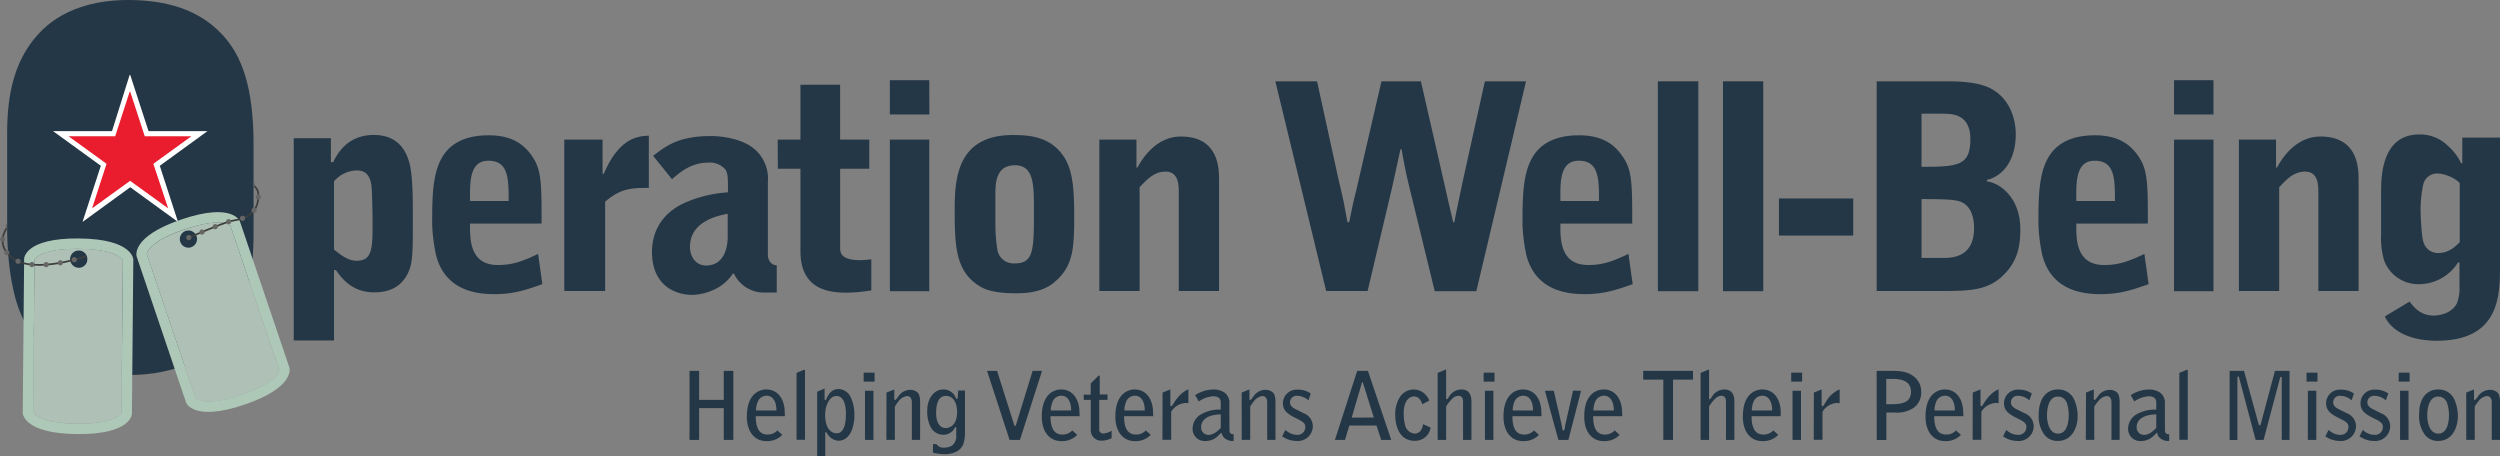<svg xmlns="http://www.w3.org/2000/svg" xmlns:xlink="http://www.w3.org/1999/xlink" viewBox="0 0 643.2 117.41"><rect x="0" y="0" width="643.2" height="117.41" fill="#808080" stroke="none"/><defs><style>.cls-1,.cls-10,.cls-9{fill:none;}.cls-2{isolation:isolate;}.cls-3{fill:#243746;}.cls-4{fill:#e91d2d;}.cls-5{fill:#fff;}.cls-6{fill:#aec8b8;}.cls-7{fill:#b0b3b2;opacity:0.3;mix-blend-mode:multiply;}.cls-8{clip-path:url(#clip-path);}.cls-9{stroke:#3d3d3d;stroke-miterlimit:10;stroke-width:0.45px;}.cls-10{stroke:#666;stroke-linecap:round;stroke-linejoin:round;stroke-width:1.34px;stroke-dasharray:0 3.68;}</style><clipPath id="clip-path" transform="translate(-6.06)"><polygon class="cls-1" points="7.84 54.02 7.91 62.08 28.13 56.91 28.13 50.49 49.95 48.04 49.95 52.27 71.3 48.54 71.29 46.08 75.7 50.73 73.36 59.4 67.68 63.45 22.27 71.14 6.16 71.14 0 60.56 3.52 53.64 7.84 54.02"/></clipPath></defs><g class="cls-2"><g id="Layer_2" data-name="Layer 2"><g id="Layer_1-2" data-name="Layer 1"><path class="cls-3" d="M183.46,95.42h2.47v7.45h6.34V95.42h2.46v17.76h-2.46V105h-6.34v8.18h-2.47Z" transform="translate(-6.06)"/><path class="cls-3" d="M208,107.08h-7.5c0,2.83.8,4.72,3,4.72a3.36,3.36,0,0,0,2.56-1.07l1.26,1.16a5.4,5.4,0,0,1-4.11,1.6c-2.93,0-5-2.32-5-6.29,0-6.43,3.83-7,5-7,3.05,0,4.67,2.58,4.74,5.68Zm-2.18-1.47c0-2.18-.82-3.8-2.54-3.8A2.45,2.45,0,0,0,201,103.4a6.37,6.37,0,0,0-.44,2.21Z" transform="translate(-6.06)"/><path class="cls-3" d="M211,95.93l1.86-.77h.31v18H211Z" transform="translate(-6.06)"/><path class="cls-3" d="M216.3,100.79l1.91-.84v2.71c0,.19.12.29.17.29a.24.24,0,0,0,.16-.08c.25-.17.8-2.78,3.27-2.78a3.53,3.53,0,0,1,3.07,2,10.49,10.49,0,0,1,1,4.6c0,4.45-1.86,6.7-4.09,6.7a3.46,3.46,0,0,1-2.75-1.63c-.34-.53-.44-.6-.54-.6s-.12.22-.12.34v6H216.3Zm4.95,1.09c-1.86,0-2.9,2.64-2.9,4.79,0,3.77,1.67,4.81,3,4.81,1.07,0,2.35-.94,2.35-4.93C223.72,105.22,223.53,101.88,221.25,101.88Z" transform="translate(-6.06)"/><path class="cls-3" d="M228.26,95.88h2.81v2.3h-2.81Zm.34,4.65h2.18v12.65H228.6Z" transform="translate(-6.06)"/><path class="cls-3" d="M234.14,101l2-.8v2.47c0,.1.07.24.2.24s.29-.19.41-.34l.48-.65a3.67,3.67,0,0,1,3-1.62,2.81,2.81,0,0,1,1.64.48c.51.34.92.9.92,2.74v9.65h-2.13v-9.61c0-.33,0-1.66-1.25-1.66a3.26,3.26,0,0,0-2.18,1.35,10.16,10.16,0,0,0-.94,1.35v8.57h-2.18Z" transform="translate(-6.06)"/><path class="cls-3" d="M252.59,100.48h1.74v11.39A11.46,11.46,0,0,1,254,114a3.7,3.7,0,0,1-2.1,2.3,7,7,0,0,1-2.81.55,12.55,12.55,0,0,1-3-.39v-2.2h.89a2.18,2.18,0,0,0,2.1.9,3.57,3.57,0,0,0,2-.58,3.19,3.19,0,0,0,1-2.71V110l-.09-.12c-.17,0-.2,0-.42.44a3.3,3.3,0,0,1-2.87,1.54,3.71,3.71,0,0,1-3.34-2.27,8.8,8.8,0,0,1-.73-4.09c0-3,1.82-5.29,4-5.29a3.33,3.33,0,0,1,3.26,2c.2.34.2.39.34.46a.3.3,0,0,0,.22-.31Zm-.29,5.59c0-3-1.33-4.21-2.88-4.21-2.51,0-2.51,3.43-2.51,4.54,0,.8.19,3.73,2.49,3.73C250.22,110.13,252.3,109.55,252.3,106.07Z" transform="translate(-6.06)"/><path class="cls-3" d="M274.16,95.42l-5.69,17.76h-2.66L260,95.42h2.59l4.45,14.06a.22.22,0,0,0,.17.14c.07,0,.17-.1.19-.14l4.33-14.06Z" transform="translate(-6.06)"/><path class="cls-3" d="M283.83,107.08h-7.5c0,2.83.8,4.72,3.05,4.72a3.36,3.36,0,0,0,2.56-1.07l1.26,1.16a5.38,5.38,0,0,1-4.11,1.6c-2.93,0-5-2.32-5-6.29,0-6.43,3.82-7,4.95-7,3.05,0,4.67,2.58,4.74,5.68Zm-2.18-1.47c0-2.18-.82-3.8-2.54-3.8a2.45,2.45,0,0,0-2.27,1.59,6.37,6.37,0,0,0-.44,2.21Z" transform="translate(-6.06)"/><path class="cls-3" d="M284.86,101.54h1.82V98.66l2-2H289v4.83h2v1.38h-2.13v7.52a1,1,0,0,0,1.07,1.14,5.07,5.07,0,0,0,2.12-.7v1.91a5.94,5.94,0,0,1-2.46.63,2.68,2.68,0,0,1-2.91-2.71v-7.79h-1.79Z" transform="translate(-6.06)"/><path class="cls-3" d="M302.76,107.08h-7.5c0,2.83.8,4.72,3.05,4.72a3.34,3.34,0,0,0,2.56-1.07l1.26,1.16a5.38,5.38,0,0,1-4.11,1.6c-2.93,0-5-2.32-5-6.29,0-6.43,3.82-7,4.95-7,3.05,0,4.67,2.58,4.74,5.68Zm-2.18-1.47c0-2.18-.82-3.8-2.54-3.8a2.45,2.45,0,0,0-2.27,1.59,6.37,6.37,0,0,0-.44,2.21Z" transform="translate(-6.06)"/><path class="cls-3" d="M305.17,101l2-.82v4c0,.15,0,.29.12.29h.26c.15-.17.63-1,.75-1.16,1.62-2.42,3.17-3,3.51-3.14v3.58a4.33,4.33,0,0,0-.8-.07,4.71,4.71,0,0,0-3.63,2.24v7.24h-2.25Z" transform="translate(-6.06)"/><path class="cls-3" d="M322.37,110.35c0,.65,0,1.42,1.09,1.37v1.72a3.09,3.09,0,0,1-2.47-.84,2.38,2.38,0,0,1-.63-1.26l-.07,0c-.15.1-.68.65-.8.75a4.62,4.62,0,0,1-3.53,1.38,3.08,3.08,0,0,1-3.07-3.1,4.32,4.32,0,0,1,1.86-3.58,9.3,9.3,0,0,1,5.39-1.4V103.7c0-.51,0-1.75-2-1.75a7.44,7.44,0,0,0-3.65,1.33l-.95-1.62a8.93,8.93,0,0,1,4.74-1.45,5.06,5.06,0,0,1,2.91.85,3.33,3.33,0,0,1,1.16,2.9Zm-2.23-3.73c-2.66,0-5.05,1-5.05,3.27a1.88,1.88,0,0,0,1.88,2c1.41,0,2.52-1.14,3.17-1.79Z" transform="translate(-6.06)"/><path class="cls-3" d="M325.51,101l2-.8v2.47c0,.1.07.24.2.24s.29-.19.41-.34l.48-.65a3.67,3.67,0,0,1,3.05-1.62,2.81,2.81,0,0,1,1.64.48c.51.34.92.9.92,2.74v9.65h-2.13v-9.61c0-.33,0-1.66-1.25-1.66a3.26,3.26,0,0,0-2.18,1.35,10.16,10.16,0,0,0-.94,1.35v8.57h-2.18Z" transform="translate(-6.06)"/><path class="cls-3" d="M342.7,103a4.4,4.4,0,0,0-2.85-1.16,1.68,1.68,0,0,0-1.89,1.67c0,.94.75,1.43,1.52,1.81l2,1a3.58,3.58,0,0,1,2.34,3.31,3.84,3.84,0,0,1-4.16,3.82,6.4,6.4,0,0,1-3.72-1.2l.84-1.65a4.34,4.34,0,0,0,2.95,1.28,2,2,0,0,0,2.16-2c0-1-.51-1.36-2.57-2.37-2.32-1.14-3.19-2.11-3.19-3.77a3.52,3.52,0,0,1,3.77-3.49,5.62,5.62,0,0,1,3.39,1Z" transform="translate(-6.06)"/><path class="cls-3" d="M360.21,109.48h-7l-1.11,3.7h-2.59l5.73-17.76H358l6,17.76h-2.58Zm-.7-2.06-2.81-9a.13.13,0,0,0-.12-.09c-.07,0-.1.07-.12.12l-2.64,9Z" transform="translate(-6.06)"/><path class="cls-3" d="M372,104c-.2-.55-.68-2-2.16-2s-2.63,1.57-2.63,4.18a11.27,11.27,0,0,0,.38,3.31,2.74,2.74,0,0,0,2.45,2.06c1.33,0,2-1.14,2.15-2.42l1.93.87a4,4,0,0,1-4.08,3.41c-4.84,0-5-5.68-5-6.38a8.12,8.12,0,0,1,1.28-5,4.15,4.15,0,0,1,3.41-1.81,4.21,4.21,0,0,1,3.24,1.48,5,5,0,0,1,.82,1.37Z" transform="translate(-6.06)"/><path class="cls-3" d="M375.94,95.93l2.18-.89v7.45c0,.17.05.24.19.24s.39-.44.61-.75a3.63,3.63,0,0,1,3.19-1.77c1.79,0,2.52,1.24,2.52,3.07v9.9h-2.16v-9.82c0-.92-.29-1.53-1.21-1.53a2.35,2.35,0,0,0-1.4.58,10.77,10.77,0,0,0-1.74,2.16v8.61h-2.18Z" transform="translate(-6.06)"/><path class="cls-3" d="M387.77,95.88h2.8v2.3h-2.8Zm.34,4.65h2.17v12.65h-2.17Z" transform="translate(-6.06)"/><path class="cls-3" d="M402.66,107.08h-7.49c0,2.83.79,4.72,3,4.72a3.37,3.37,0,0,0,2.57-1.07l1.25,1.16a5.38,5.38,0,0,1-4.11,1.6c-2.92,0-5-2.32-5-6.29,0-6.43,3.82-7,5-7,3.05,0,4.67,2.58,4.74,5.68Zm-2.17-1.47c0-2.18-.83-3.8-2.54-3.8a2.46,2.46,0,0,0-2.28,1.59,6.3,6.3,0,0,0-.43,2.21Z" transform="translate(-6.06)"/><path class="cls-3" d="M412.84,100.53l-3.26,12.65H407l-3.46-12.65h2.27l1.91,8.22c.05.19.12.65.19,1a8.07,8.07,0,0,0,.15.82s.07.17.17.17h.17c.09,0,.14-.12.17-.19a7.26,7.26,0,0,0,.17-1c0-.29.12-.58.17-.84l1.86-8.2Z" transform="translate(-6.06)"/><path class="cls-3" d="M423.43,107.08h-7.49c0,2.83.79,4.72,3,4.72a3.37,3.37,0,0,0,2.57-1.07l1.25,1.16a5.38,5.38,0,0,1-4.11,1.6c-2.92,0-5-2.32-5-6.29,0-6.43,3.82-7,5-7,3.05,0,4.67,2.58,4.74,5.68Zm-2.17-1.47c0-2.18-.83-3.8-2.54-3.8a2.46,2.46,0,0,0-2.28,1.59,6.3,6.3,0,0,0-.43,2.21Z" transform="translate(-6.06)"/><path class="cls-3" d="M441.64,95.42v2.25h-5.15v15.51H434V97.67h-5.18V95.42Z" transform="translate(-6.06)"/><path class="cls-3" d="M443.59,95.93l2.18-.89v7.45c0,.17.05.24.19.24s.39-.44.61-.75a3.63,3.63,0,0,1,3.19-1.77c1.79,0,2.52,1.24,2.52,3.07v9.9h-2.16v-9.82c0-.92-.29-1.53-1.21-1.53a2.35,2.35,0,0,0-1.4.58,10.77,10.77,0,0,0-1.74,2.16v8.61h-2.18Z" transform="translate(-6.06)"/><path class="cls-3" d="M464.2,107.08h-7.5c0,2.83.8,4.72,3.05,4.72a3.36,3.36,0,0,0,2.56-1.07l1.26,1.16a5.42,5.42,0,0,1-4.11,1.6c-2.93,0-5-2.32-5-6.29,0-6.43,3.82-7,5-7,3.05,0,4.67,2.58,4.74,5.68ZM462,105.61c0-2.18-.82-3.8-2.54-3.8a2.45,2.45,0,0,0-2.27,1.59,6.37,6.37,0,0,0-.44,2.21Z" transform="translate(-6.06)"/><path class="cls-3" d="M466.9,95.88h2.81v2.3H466.9Zm.34,4.65h2.18v12.65h-2.18Z" transform="translate(-6.06)"/><path class="cls-3" d="M472.73,101l2-.82v4c0,.15.05.29.12.29h.27c.14-.17.63-1,.75-1.16a7.37,7.37,0,0,1,3.5-3.14v3.58a4.22,4.22,0,0,0-.79-.07,4.69,4.69,0,0,0-3.63,2.24v7.24h-2.25Z" transform="translate(-6.06)"/><path class="cls-3" d="M488.88,95.42h3.85c1.91,0,3.89.12,5.44,1.24a4.84,4.84,0,0,1,2.17,4.18,4.78,4.78,0,0,1-1.81,4,7.71,7.71,0,0,1-5,1.3h-2.15v7.07h-2.47Zm2.47,2.08V104c.31,0,.63,0,1,0,3,0,5.37-.34,5.37-3.22,0-3.29-3.58-3.29-4.81-3.29Z" transform="translate(-6.06)"/><path class="cls-3" d="M511.2,107.08h-7.5c0,2.83.8,4.72,3.05,4.72a3.34,3.34,0,0,0,2.56-1.07l1.26,1.16a5.38,5.38,0,0,1-4.11,1.6c-2.93,0-5-2.32-5-6.29,0-6.43,3.82-7,4.95-7,3.05,0,4.67,2.58,4.74,5.68ZM509,105.61c0-2.18-.82-3.8-2.54-3.8a2.45,2.45,0,0,0-2.27,1.59,6.37,6.37,0,0,0-.44,2.21Z" transform="translate(-6.06)"/><path class="cls-3" d="M513.61,101l2-.82v4c0,.15,0,.29.12.29H516c.15-.17.63-1,.75-1.16,1.62-2.42,3.17-3,3.51-3.14v3.58a4.33,4.33,0,0,0-.8-.07,4.71,4.71,0,0,0-3.63,2.24v7.24h-2.25Z" transform="translate(-6.06)"/><path class="cls-3" d="M528.17,103a4.42,4.42,0,0,0-2.85-1.16,1.68,1.68,0,0,0-1.89,1.67c0,.94.75,1.43,1.52,1.81l2,1a3.58,3.58,0,0,1,2.34,3.31,3.84,3.84,0,0,1-4.16,3.82,6.4,6.4,0,0,1-3.72-1.2l.84-1.65a4.34,4.34,0,0,0,3,1.28,2,2,0,0,0,2.16-2c0-1-.51-1.36-2.57-2.37-2.32-1.14-3.19-2.11-3.19-3.77a3.52,3.52,0,0,1,3.77-3.49,5.62,5.62,0,0,1,3.39,1Z" transform="translate(-6.06)"/><path class="cls-3" d="M535.45,100.21a4.42,4.42,0,0,1,4.21,2.49,10.62,10.62,0,0,1,.94,4.21c0,3.8-1.94,6.53-5.06,6.53a4.14,4.14,0,0,1-3.6-1.74,8,8,0,0,1-1.35-5.08C530.59,102.22,532.84,100.21,535.45,100.21Zm-2.74,6.8c0,1,.34,4.55,2.86,4.55,2.32,0,2.73-3,2.73-4.77a10.56,10.56,0,0,0-.43-3,2.6,2.6,0,0,0-1.41-1.59,2.21,2.21,0,0,0-.92-.17C533.15,102,532.71,105.05,532.71,107Z" transform="translate(-6.06)"/><path class="cls-3" d="M542.75,101l2-.8v2.47c0,.1.07.24.19.24s.29-.19.42-.34l.48-.65a3.66,3.66,0,0,1,3-1.62,2.81,2.81,0,0,1,1.64.48c.51.34.92.9.92,2.74v9.65H549.3v-9.61c0-.33,0-1.66-1.26-1.66a3.26,3.26,0,0,0-2.17,1.35,11.39,11.39,0,0,0-1,1.35v8.57h-2.17Z" transform="translate(-6.06)"/><path class="cls-3" d="M563.06,110.35c0,.65,0,1.42,1.09,1.37v1.72a3.09,3.09,0,0,1-2.47-.84,2.38,2.38,0,0,1-.63-1.26l-.07,0c-.15.1-.68.65-.8.75a4.62,4.62,0,0,1-3.53,1.38,3.08,3.08,0,0,1-3.07-3.1,4.32,4.32,0,0,1,1.86-3.58,9.3,9.3,0,0,1,5.39-1.4V103.7c0-.51,0-1.75-2-1.75a7.44,7.44,0,0,0-3.65,1.33l-.94-1.62a8.9,8.9,0,0,1,4.74-1.45,5.05,5.05,0,0,1,2.9.85,3.33,3.33,0,0,1,1.16,2.9Zm-2.23-3.73c-2.66,0-5.05,1-5.05,3.27a1.88,1.88,0,0,0,1.89,2c1.4,0,2.51-1.14,3.16-1.79Z" transform="translate(-6.06)"/><path class="cls-3" d="M566.76,95.93l1.86-.77h.31v18h-2.17Z" transform="translate(-6.06)"/><path class="cls-3" d="M586.39,113.18,582.09,97a.19.19,0,0,0-.17-.14.23.23,0,0,0-.22.24v16.11h-2V95.42h3.7l3.78,13.79c0,.14.12.22.21.22a.28.28,0,0,0,.29-.24l3.68-13.77h3.75v17.76h-2v-16a.2.2,0,0,0-.17-.22.25.25,0,0,0-.24.17l-4.26,16.06Z" transform="translate(-6.06)"/><path class="cls-3" d="M599.49,95.88h2.81v2.3h-2.81Zm.34,4.65H602v12.65h-2.18Z" transform="translate(-6.06)"/><path class="cls-3" d="M611.08,103a4.44,4.44,0,0,0-2.86-1.16,1.67,1.67,0,0,0-1.88,1.67c0,.94.75,1.43,1.52,1.81l2,1a3.59,3.59,0,0,1,2.35,3.31,3.84,3.84,0,0,1-4.16,3.82,6.44,6.44,0,0,1-3.73-1.2l.85-1.65a4.32,4.32,0,0,0,2.95,1.28,2,2,0,0,0,2.15-2c0-1-.51-1.36-2.56-2.37-2.32-1.14-3.19-2.11-3.19-3.77a3.51,3.51,0,0,1,3.77-3.49,5.65,5.65,0,0,1,3.39,1Z" transform="translate(-6.06)"/><path class="cls-3" d="M619.88,103a4.44,4.44,0,0,0-2.86-1.16,1.67,1.67,0,0,0-1.88,1.67c0,.94.75,1.43,1.52,1.81l2,1a3.59,3.59,0,0,1,2.35,3.31,3.84,3.84,0,0,1-4.16,3.82,6.44,6.44,0,0,1-3.73-1.2l.85-1.65a4.34,4.34,0,0,0,3,1.28,2,2,0,0,0,2.15-2c0-1-.5-1.36-2.56-2.37-2.32-1.14-3.19-2.11-3.19-3.77a3.51,3.51,0,0,1,3.77-3.49,5.63,5.63,0,0,1,3.39,1Z" transform="translate(-6.06)"/><path class="cls-3" d="M623.21,95.88H626v2.3h-2.81Zm.34,4.65h2.18v12.65h-2.18Z" transform="translate(-6.06)"/><path class="cls-3" d="M633.27,100.21a4.39,4.39,0,0,1,4.21,2.49,10.62,10.62,0,0,1,.94,4.21c0,3.8-1.93,6.53-5,6.53a4.14,4.14,0,0,1-3.6-1.74,8,8,0,0,1-1.36-5.08C628.41,102.22,630.66,100.21,633.27,100.21Zm-2.73,6.8c0,1,.34,4.55,2.85,4.55,2.32,0,2.74-3,2.74-4.77a10.58,10.58,0,0,0-.44-3,2.59,2.59,0,0,0-1.4-1.59,2.24,2.24,0,0,0-.92-.17C631,102,630.54,105.05,630.54,107Z" transform="translate(-6.06)"/><path class="cls-3" d="M640.57,101l2-.8v2.47c0,.1.07.24.19.24s.29-.19.41-.34l.48-.65a3.67,3.67,0,0,1,3.05-1.62,2.87,2.87,0,0,1,1.65.48c.5.34.91.9.91,2.74v9.65h-2.12v-9.61c0-.33,0-1.66-1.26-1.66a3.26,3.26,0,0,0-2.18,1.35,10.16,10.16,0,0,0-.94,1.35v8.57h-2.18Z" transform="translate(-6.06)"/><path class="cls-3" d="M81.63,35.55h9.56v6.17h.59c2.2-4.7,5.8-7,10.43-7,6.62,0,8.53,4.56,9.27,7.57.8,3.31.8,9,.8,14.85,0,8.67,0,11.32-1.91,14.26-1.39,2.13-3.75,3.82-8.08,3.82-4.71,0-7.72-2.57-9.78-5.73H92V87.59H81.63ZM92,64.21c1.69,1.33,3.53,2.87,5.8,2.87,4.12,0,4.12-3.16,4.12-10.44,0-1.32-.15-7.94-.29-8.89-.52-3.75-2.65-3.9-3.9-3.9A7.94,7.94,0,0,0,92,46.65Z" transform="translate(-6.06)"/><path class="cls-3" d="M127,57.52c-.07,4-.07,10.66,7.13,10.66,3.16,0,5.74-.59,10.37-2.86l1.1,7.79c-4,1.39-7.2,2.57-12.35,2.57-4.78,0-12.64-1-15-10a45.75,45.75,0,0,1-1-7.79c0-6.83,0-13.23,2.65-17.56,3-5,8.74-5.52,11.9-5.52,6.33,0,9.34,2.65,11.25,5.52,2.35,3.45,2.35,7.13,2.35,17.19Zm9.93-5.8c0-5.88-.08-10.37-5.22-10.37-4.85,0-4.78,5.44-4.71,10.37Z" transform="translate(-6.06)"/><path class="cls-3" d="M151.24,35.92h9.85v8.82h.29c3.68-8.53,7.86-9.71,11.61-9.85V48.34c-4.33,0-7.05,0-11.24,3.53v23H151.24Z" transform="translate(-6.06)"/><path class="cls-3" d="M174.1,40.1C177.4,37.53,180.71,35,189,35c2.72,0,8.52.66,11.68,3.82a10,10,0,0,1,2.94,7.94V65.83c0,.22.3,2.35,2.28,2.43v7h-3a8.49,8.49,0,0,1-8-4.85h-.3a11.48,11.48,0,0,1-3.6,3.46,14.25,14.25,0,0,1-6.76,2c-4.12,0-10.44-2.13-10.44-11.1,0-3.6,1.32-9.33,8.38-12.57a32.66,32.66,0,0,1,11.17-2.72c0-3.82,0-4.92-.73-5.95a5.25,5.25,0,0,0-4.27-1.69c-4.48,0-7.27,2.42-9.4,4.26ZM193.28,55c-2.28.44-9.7,1.84-9.7,8.53,0,2.64,1.61,4.78,4.11,4.78,4.71,0,5.59-4.71,5.59-7.28Z" transform="translate(-6.06)"/><path class="cls-3" d="M206.14,35.92H212V21.8h10.21V35.92h7.5v7.49h-7.5V63.63c0,1.25,0,3.3,5.15,3.3a22.86,22.86,0,0,0,2.87-.22v8a43.3,43.3,0,0,1-6.18.59c-4.41,0-12.05-.59-12.05-10.66V43.41h-5.81Z" transform="translate(-6.06)"/><path class="cls-3" d="M245.17,29.45H235V20.63h10.14ZM235,35.92h10.14v39H235Z" transform="translate(-6.06)"/><path class="cls-3" d="M266.63,34.74c4.34,0,9.92.37,13.38,5.95,1.91,3.16,2.42,7.57,2.42,14.56,0,8-.14,12.56-4.19,16.53-1.32,1.25-3.75,3.68-10.65,3.68-2.36,0-6.47-.15-9-1.54-6.54-3.68-6.91-10.07-6.91-19.56C251.71,47,251.71,34.74,266.63,34.74ZM262.15,58a43.54,43.54,0,0,0,.51,6.24,4.23,4.23,0,0,0,4.48,3.53c4.93,0,4.93-3.45,4.93-14,0-6.1,0-11.25-4.85-11.25-5.07,0-5.07,4.78-5.07,7.79Z" transform="translate(-6.06)"/><path class="cls-3" d="M288.9,35.92h9.55v7.2h.23c2.27-4.19,6-8,11.17-8,9.85,0,9.85,8.3,9.85,11.24V74.87H309.33V49.44c0-1.54.08-5.29-3.38-5.29-2.94,0-4.7,1.91-6.69,4V74.87H288.9Z" transform="translate(-6.06)"/><path class="cls-3" d="M344.91,20.92l5.58,25.51c.22.88,1.11,4.63,1.25,5.44l1,5.29h.44c.15-.66.88-4.41,1.1-5.29s1.18-4.71,1.32-5.52l5.88-25.43h10.15l5.8,25.36c.08.37,2.36,10.44,2.5,10.88h.3c.51-2.87,2.13-10.22,2.13-10.37l5.73-25.87h10.59l-12.79,54H375.19l-6.47-26.53c-1-3.9-1.76-8.16-2.06-10h-.29C366,40,364.53,47,364.16,48.48l-6.24,26.39H347.26L334.18,20.92Z" transform="translate(-6.06)"/><path class="cls-3" d="M407.53,57.52c-.08,4-.08,10.66,7.13,10.66,3.16,0,5.73-.59,10.36-2.86l1.1,7.79c-4,1.39-7.2,2.57-12.35,2.57-4.77,0-12.64-1-15-10a45.75,45.75,0,0,1-1-7.79c0-6.83,0-13.23,2.65-17.56,3-5,8.75-5.52,11.91-5.52,6.32,0,9.33,2.65,11.24,5.52C426,43.78,426,47.46,426,57.52Zm9.92-5.8c0-5.88-.07-10.37-5.22-10.37-4.85,0-4.78,5.44-4.7,10.37Z" transform="translate(-6.06)"/><path class="cls-3" d="M432.59,20.92H443v54H432.59Z" transform="translate(-6.06)"/><path class="cls-3" d="M449.35,20.92h10.36v54H449.35Z" transform="translate(-6.06)"/><path class="cls-3" d="M463.75,51.06h19.11v9.55H463.75Z" transform="translate(-6.06)"/><path class="cls-3" d="M488.89,20.92h17.79c4.63,0,9.11.29,12.2,2.21,4,2.42,5.8,7,5.8,11.46,0,6.54-3.23,10.73-7.42,11.69v.37c3.6.51,8.6,4.41,8.6,12.34,0,4-.59,8-4.19,11.62-3.89,4-8.53,4.26-15.36,4.26H488.89Zm11.54,22c9.48,0,12.57-.3,12.57-7.13,0-6.54-4.78-6.54-7.21-6.54h-5.36Zm0,23.44h5.88c4.7,0,7.64-2.2,7.64-7.71,0-2.58-.66-5.59-3.45-6.76-1.69-.67-5.88-.67-10.07-.67Z" transform="translate(-6.06)"/><path class="cls-3" d="M540.26,57.52c-.07,4-.07,10.66,7.13,10.66,3.16,0,5.74-.59,10.37-2.86l1.1,7.79c-4,1.39-7.2,2.57-12.35,2.57-4.78,0-12.64-1-15-10a45.75,45.75,0,0,1-1-7.79c0-6.83,0-13.23,2.65-17.56,3-5,8.74-5.52,11.9-5.52,6.33,0,9.34,2.65,11.25,5.52,2.35,3.45,2.35,7.13,2.35,17.19Zm9.93-5.8c0-5.88-.08-10.37-5.22-10.37-4.85,0-4.78,5.44-4.71,10.37Z" transform="translate(-6.06)"/><path class="cls-3" d="M575.54,29.45H565.4V20.63h10.14ZM565.4,35.92h10.14v39H565.4Z" transform="translate(-6.06)"/><path class="cls-3" d="M582.08,35.92h9.56v7.2h.22c2.28-4.19,6-8,11.17-8,9.85,0,9.85,8.3,9.85,11.24V74.87H602.52V49.44c0-1.54.07-5.29-3.38-5.29-2.94,0-4.71,1.91-6.69,4V74.87H582.08Z" transform="translate(-6.06)"/><path class="cls-3" d="M626,77.59c1,1.32,2.72,3.6,6.24,3.6,1.7,0,4.86-.73,6-3.31a11.1,11.1,0,0,0,.59-4.48V67.52h-.37A11.91,11.91,0,0,1,628,73.11a9.38,9.38,0,0,1-8.52-6,20.39,20.39,0,0,1-.81-6.76V49.51c0-3.75,0-14.92,9.85-14.92a10.17,10.17,0,0,1,7.27,2.87A14,14,0,0,1,639.27,42h.29V35.4h9.7V68.48c0,7.42-.07,19.18-16.24,19.18-8.82,0-12.42-3.9-13.38-6.25ZM638.9,47.16c-.88-1.25-3.9-2.5-5.51-2.5a3.63,3.63,0,0,0-3.82,2.57,30.89,30.89,0,0,0-.74,6.77c0,1.39.22,6.91.74,8.3a3.86,3.86,0,0,0,3.82,2.8c2.86,0,4.63-1.92,5.51-2.8Z" transform="translate(-6.06)"/><path class="cls-3" d="M63.27,8.93C57.12,2.27,48.45,0,39,0,30.36,0,21.69,2.38,15.9,8.79c-6.41,7-8,16.08-8,25.5V59c0,4,.38,12.07,2.38,18.6C14.87,93.22,29.69,96.49,38.74,96.5c5.91,0,17-.87,24.63-9.16,5.78-6.28,7.92-14.58,7.93-27.52V37.46C71.31,22.63,68.42,14.46,63.27,8.93Z" transform="translate(-6.06)"/><polygon class="cls-4" points="33.51 47.34 22.5 55.35 26.71 42.4 15.69 34.4 29.31 34.4 33.51 21.45 37.72 34.4 51.34 34.4 40.32 42.4 44.53 55.35 33.51 47.34"/><path class="cls-5" d="M39.57,23.61,43,34.14l.3.92h12l-9,6.51-.78.57.3.93L49.32,53.6l-9-6.51-.79-.57-.78.57-9,6.51,3.42-10.53.3-.93-.78-.57-9-6.51h12l.3-.92,3.42-10.53m0-4.32L34.88,33.73H19.7L32,42.65,27.29,57.1l12.28-8.93L51.86,57.1,47.17,42.65l12.28-8.92H44.27l-4.7-14.44Z" transform="translate(-6.06)"/><path class="cls-6" d="M52.8,56.44C39.51,60.93,41.22,66,41.22,66l12.71,37.55s1.71,5.06,15,.56,11.58-9.56,11.58-9.56L67.8,57S66.09,51.94,52.8,56.44ZM77.91,95.19c-.06.43-.79,3.24-9.39,6.24l-.44.15c-9,3-11.38,1.2-11.69.89L43.83,65.36c.06-.43.78-3.24,9.38-6.24l.45-.15c9-3,11.37-1.2,11.68-.89Z" transform="translate(-6.06)"/><path class="cls-6" d="M53.66,59l-.45.15c-8.6,3-9.32,5.81-9.38,6.24l12.56,37.11c.31.31,2.67,2.16,11.69-.89l.44-.15c8.6-3,9.33-5.81,9.39-6.24L65.34,58.08C65,57.77,62.67,55.92,53.66,59Zm1.62,4.62a2.23,2.23,0,1,1,1.37-2.84A2.22,2.22,0,0,1,55.28,63.59Z" transform="translate(-6.06)"/><path class="cls-7" d="M53.66,59l-.45.15c-8.6,3-9.32,5.81-9.38,6.24l12.56,37.11c.31.31,2.67,2.16,11.69-.89l.44-.15c8.6-3,9.33-5.81,9.39-6.24L65.34,58.08C65,57.77,62.67,55.92,53.66,59Zm1.62,4.62a2.23,2.23,0,1,1,1.37-2.84A2.22,2.22,0,0,1,55.28,63.59Z" transform="translate(-6.06)"/><path class="cls-6" d="M26.35,61.35c-14-.13-14.08,5.21-14.08,5.21l-.36,39.64s-.05,5.35,14,5.48S40,106.46,40,106.46l.36-39.64S40.38,61.47,26.35,61.35ZM37.3,106.2c-.19.39-1.8,2.81-10.91,2.81h-.47c-9.52-.08-11.14-2.61-11.33-3l.35-39.18c.2-.39,1.81-2.8,10.92-2.8h.47c9.52.08,11.14,2.61,11.33,3Z" transform="translate(-6.06)"/><path class="cls-6" d="M26.33,64h-.47c-9.11,0-10.72,2.41-10.92,2.8L14.59,106c.19.39,1.81,2.92,11.33,3h.47c9.11,0,10.72-2.42,10.91-2.81L37.66,67C37.47,66.63,35.85,64.1,26.33,64Zm0,4.9a2.23,2.23,0,1,1,2.22-2.23A2.23,2.23,0,0,1,26.35,68.92Z" transform="translate(-6.06)"/><path class="cls-7" d="M26.33,64h-.47c-9.11,0-10.72,2.41-10.92,2.8L14.59,106c.19.39,1.81,2.92,11.33,3h.47c9.11,0,10.72-2.42,10.91-2.81L37.66,67C37.47,66.63,35.85,64.1,26.33,64Zm0,4.9a2.23,2.23,0,1,1,2.22-2.23A2.23,2.23,0,0,1,26.35,68.92Z" transform="translate(-6.06)"/><g class="cls-8"><path class="cls-9" d="M54.63,61.12s9-3.84,10.76-4.24,7.44-.65,7.12-7c-.35-7.07-27.45-6-46.94-.76S3.75,62.51,9.43,66.52s18.78-.59,18.78-.59" transform="translate(-6.06)"/><path class="cls-10" d="M54.63,61.12s9-3.84,10.76-4.24,7.44-.65,7.12-7c-.35-7.07-27.45-6-46.94-.76S3.75,62.51,9.43,66.52s18.78-.59,18.78-.59" transform="translate(-6.06)"/></g></g></g></g></svg>